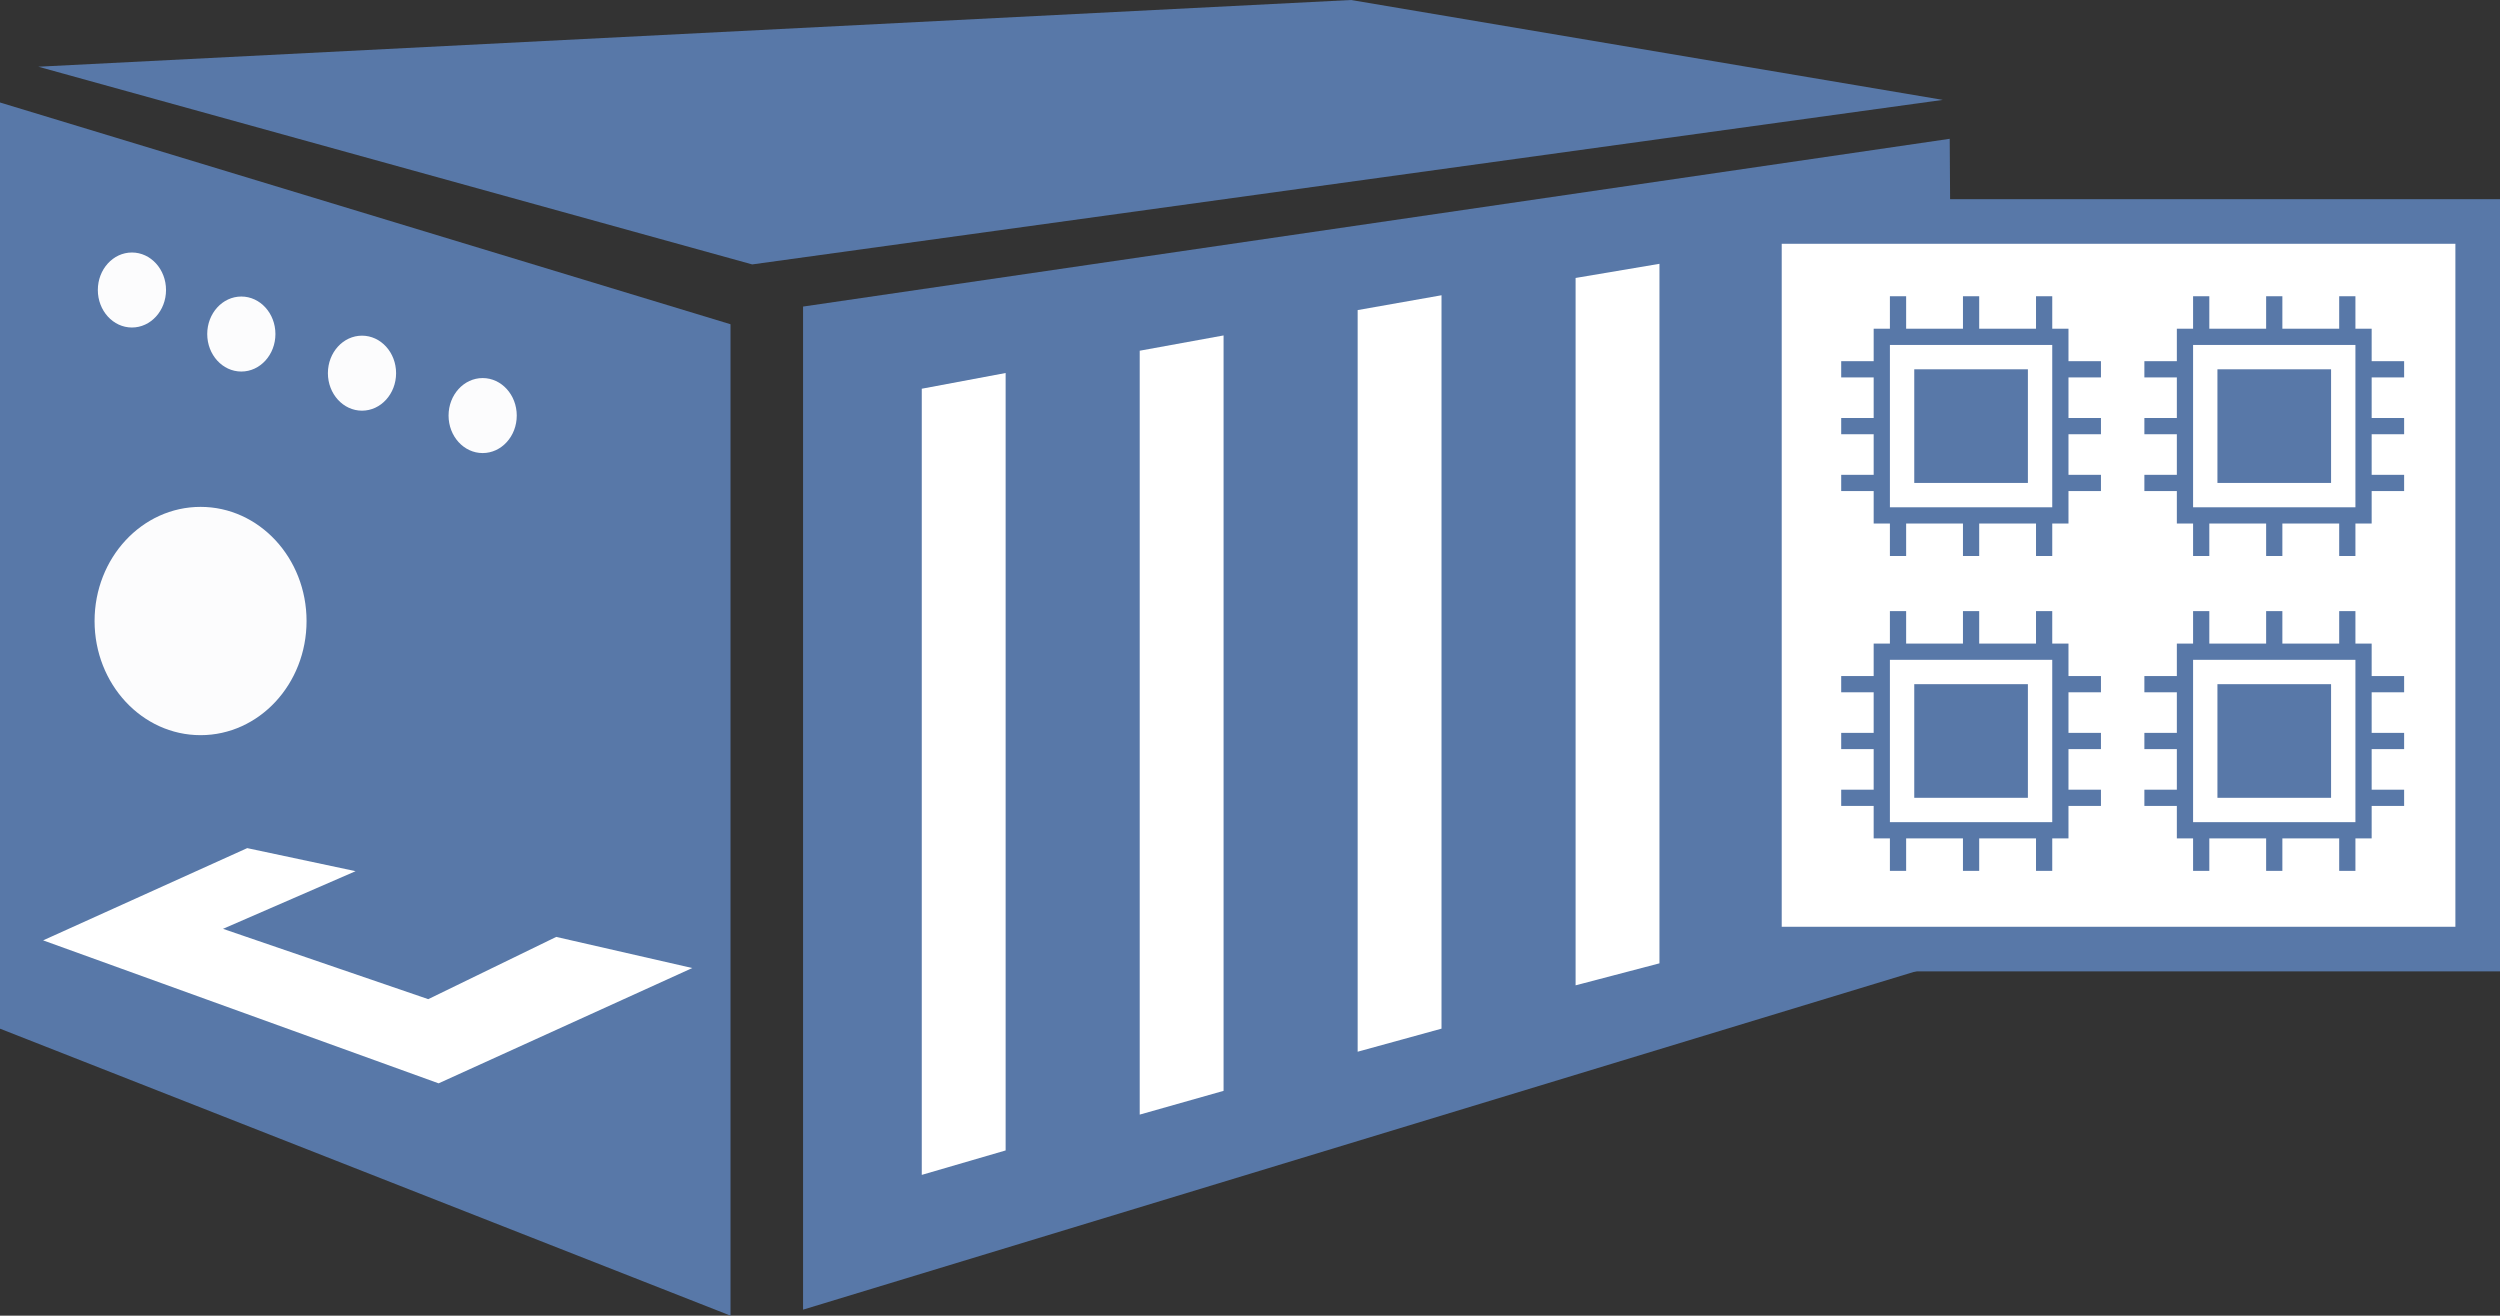 <?xml version="1.0" encoding="UTF-8" standalone="no"?>
<svg
   xmlns:dc="http://purl.org/dc/elements/1.1/"
   xmlns:cc="http://creativecommons.org/ns#"
   xmlns:rdf="http://www.w3.org/1999/02/22-rdf-syntax-ns#"
   xmlns:svg="http://www.w3.org/2000/svg"
   xmlns="http://www.w3.org/2000/svg"
   xmlns:sodipodi="http://sodipodi.sourceforge.net/DTD/sodipodi-0.dtd"
   xmlns:inkscape="http://www.inkscape.org/namespaces/inkscape"
   height="312.746"
   width="594.276"
   viewBox="0 0 594.276 312.746"
   version="1.1"
   id="svg5"
   sodipodi:docname="БФИ-3.svg"
   inkscape:version="0.92.1 r15371">
  <rect x="0" y="0" width="594.276" height="312.746" fill="#333333" stroke="none"/>
  <defs
     id="defs9">
    <marker
       inkscape:stockid="Arrow2Send"
       orient="auto"
       refY="0"
       refX="0"
       id="Arrow2Send"
       style="overflow:visible"
       inkscape:isstock="true">
      <path
         id="path4624"
         style="fill:#5878a8;fill-opacity:1;fill-rule:evenodd;stroke:#5878a8;stroke-width:0.625;stroke-linejoin:round;stroke-opacity:1"
         d="M 8.719,4.034 -2.207,0.016 8.719,-4.002 c -1.745,2.372 -1.735,5.617 -6e-7,8.035 z"
         transform="matrix(-0.3,0,0,-0.3,0.69,0)"
         inkscape:connector-curvature="0" />
    </marker>
    <marker
       inkscape:stockid="Arrow1Send"
       orient="auto"
       refY="0"
       refX="0"
       id="Arrow1Send"
       style="overflow:visible"
       inkscape:isstock="true">
      <path
         id="path4606"
         d="M 0,0 5,-5 -12.5,0 5,5 Z"
         style="fill:#000000;fill-opacity:1;fill-rule:evenodd;stroke:#000000;stroke-width:1pt;stroke-opacity:1"
         transform="matrix(-0.2,0,0,-0.2,-1.2,0)"
         inkscape:connector-curvature="0" />
    </marker>
    <marker
       inkscape:stockid="Arrow1Lend"
       orient="auto"
       refY="0"
       refX="0"
       id="Arrow1Lend"
       style="overflow:visible"
       inkscape:isstock="true">
      <path
         id="path4594"
         d="M 0,0 5,-5 -12.5,0 5,5 Z"
         style="fill:#000000;fill-opacity:1;fill-rule:evenodd;stroke:#000000;stroke-width:1pt;stroke-opacity:1"
         transform="matrix(-0.8,0,0,-0.8,-10,0)"
         inkscape:connector-curvature="0" />
    </marker>
    <marker
       inkscape:stockid="Arrow2Send"
       orient="auto"
       refY="0"
       refX="0"
       id="Arrow2Send-3"
       style="overflow:visible"
       inkscape:isstock="true">
      <path
         inkscape:connector-curvature="0"
         id="path4624-6"
         style="fill:#5878a8;fill-opacity:1;fill-rule:evenodd;stroke:#5878a8;stroke-width:0.625;stroke-linejoin:round;stroke-opacity:1"
         d="M 8.719,4.034 -2.207,0.016 8.719,-4.002 c -1.745,2.372 -1.735,5.617 -6e-7,8.035 z"
         transform="matrix(-0.3,0,0,-0.3,0.69,0)" />
    </marker>
    <marker
       inkscape:stockid="Arrow2Send"
       orient="auto"
       refY="0"
       refX="0"
       id="Arrow2Send-3-7"
       style="overflow:visible"
       inkscape:isstock="true">
      <path
         inkscape:connector-curvature="0"
         id="path4624-6-2"
         style="fill:#5878a8;fill-opacity:1;fill-rule:evenodd;stroke:#5878a8;stroke-width:0.625;stroke-linejoin:round;stroke-opacity:1"
         d="M 8.719,4.034 -2.207,0.016 8.719,-4.002 c -1.745,2.372 -1.735,5.617 -6e-7,8.035 z"
         transform="matrix(-0.3,0,0,-0.3,0.69,0)" />
    </marker>
    <marker
       inkscape:stockid="Arrow2Send"
       orient="auto"
       refY="0"
       refX="0"
       id="Arrow2Send-6"
       style="overflow:visible"
       inkscape:isstock="true">
      <path
         inkscape:connector-curvature="0"
         id="path4624-2"
         style="fill:#5878a8;fill-opacity:1;fill-rule:evenodd;stroke:#5878a8;stroke-width:0.625;stroke-linejoin:round;stroke-opacity:1"
         d="M 8.719,4.034 -2.207,0.016 8.719,-4.002 c -1.745,2.372 -1.735,5.617 -6e-7,8.035 z"
         transform="matrix(-0.3,0,0,-0.3,0.69,0)" />
    </marker>
    <marker
       inkscape:stockid="Arrow2Send"
       orient="auto"
       refY="0"
       refX="0"
       id="Arrow2Send-3-7-3"
       style="overflow:visible"
       inkscape:isstock="true">
      <path
         inkscape:connector-curvature="0"
         id="path4624-6-2-0"
         style="fill:#5878a8;fill-opacity:1;fill-rule:evenodd;stroke:#5878a8;stroke-width:0.625;stroke-linejoin:round;stroke-opacity:1"
         d="M 8.719,4.034 -2.207,0.016 8.719,-4.002 c -1.745,2.372 -1.735,5.617 -6e-7,8.035 z"
         transform="matrix(-0.3,0,0,-0.3,0.69,0)" />
    </marker>
    <marker
       inkscape:stockid="Arrow2Send"
       orient="auto"
       refY="0"
       refX="0"
       id="Arrow2Send-3-7-8"
       style="overflow:visible"
       inkscape:isstock="true">
      <path
         inkscape:connector-curvature="0"
         id="path4624-6-2-7"
         style="fill:#5878a8;fill-opacity:1;fill-rule:evenodd;stroke:#5878a8;stroke-width:0.625;stroke-linejoin:round;stroke-opacity:1"
         d="M 8.719,4.034 -2.207,0.016 8.719,-4.002 c -1.745,2.372 -1.735,5.617 -6e-7,8.035 z"
         transform="matrix(-0.3,0,0,-0.3,0.69,0)" />
    </marker>
    <marker
       inkscape:stockid="Arrow2Send"
       orient="auto"
       refY="0"
       refX="0"
       id="Arrow2Send-8"
       style="overflow:visible"
       inkscape:isstock="true">
      <path
         id="path4624-5"
         style="fill:#5878a8;fill-opacity:1;fill-rule:evenodd;stroke:#5878a8;stroke-width:0.625;stroke-linejoin:round;stroke-opacity:1"
         d="M 8.719,4.034 -2.207,0.016 8.719,-4.002 c -1.745,2.372 -1.735,5.617 -6e-7,8.035 z"
         transform="matrix(-0.3,0,0,-0.3,0.69,0)"
         inkscape:connector-curvature="0" />
    </marker>
  </defs>
  <sodipodi:namedview
     pagecolor="#ffffff"
     bordercolor="#666666"
     borderopacity="1"
     objecttolerance="10"
     gridtolerance="10"
     guidetolerance="10"
     inkscape:pageopacity="0"
     inkscape:pageshadow="2"
     inkscape:window-width="1440"
     inkscape:window-height="837"
     id="namedview7"
     showgrid="false"
     fit-margin-top="0"
     fit-margin-left="0"
     fit-margin-right="0"
     fit-margin-bottom="0"
     inkscape:zoom="0.65186406"
     inkscape:cx="127.36092"
     inkscape:cy="324.35888"
     inkscape:window-x="-8"
     inkscape:window-y="-8"
     inkscape:window-maximized="1"
     inkscape:current-layer="svg5"
     showguides="false" />
  <path
     style="fill:#5878a8;fill-opacity:1;stroke:none;stroke-width:1.429px;stroke-linecap:butt;stroke-linejoin:miter;stroke-opacity:1"
     d="m 0,24.363 v 220.163 l 173.65,68.219 V 77.078 Z"
     id="path4497"
     inkscape:connector-curvature="0" />
  <path
     style="fill:#ffffff;fill-opacity:1;stroke:none;stroke-width:1.429px;stroke-linecap:butt;stroke-linejoin:miter;stroke-opacity:1"
     d="m 164.56,230.112 -60.298,27.408 -94.01,-33.986 48.513,-21.927 25.764,5.482 -31.519,13.704 48.787,16.719 30.423,-14.8 z"
     id="path4503"
     inkscape:connector-curvature="0"
     sodipodi:nodetypes="ccccccccc" />
  <ellipse
     style="opacity:0.98;fill:#ffffff;fill-opacity:1;fill-rule:nonzero;stroke:none;stroke-width:0.1;stroke-linecap:round;stroke-linejoin:round;stroke-miterlimit:4;stroke-dasharray:none;stroke-opacity:1;paint-order:stroke markers fill"
     id="path4505"
     cx="31.361"
     cy="68.938"
     rx="8.105"
     ry="8.915" />
  <ellipse
     style="opacity:0.98;fill:#ffffff;fill-opacity:1;fill-rule:nonzero;stroke:none;stroke-width:0.1;stroke-linecap:round;stroke-linejoin:round;stroke-miterlimit:4;stroke-dasharray:none;stroke-opacity:1;paint-order:stroke markers fill"
     id="path4505-0"
     cx="57.366"
     cy="79.404"
     rx="8.105"
     ry="8.915" />
  <ellipse
     style="opacity:0.98;fill:#ffffff;fill-opacity:1;fill-rule:nonzero;stroke:none;stroke-width:0.1;stroke-linecap:round;stroke-linejoin:round;stroke-miterlimit:4;stroke-dasharray:none;stroke-opacity:1;paint-order:stroke markers fill"
     id="path4505-03"
     cx="86.05"
     cy="88.707"
     rx="8.105"
     ry="8.915" />
  <ellipse
     style="opacity:0.98;fill:#ffffff;fill-opacity:1;fill-rule:nonzero;stroke:none;stroke-width:0.1;stroke-linecap:round;stroke-linejoin:round;stroke-miterlimit:4;stroke-dasharray:none;stroke-opacity:1;paint-order:stroke markers fill"
     id="path4505-9"
     cx="114.733"
     cy="98.784"
     rx="8.105"
     ry="8.915" />
  <ellipse
     style="opacity:0.98;fill:#ffffff;fill-opacity:1;fill-rule:nonzero;stroke:none;stroke-width:0.149;stroke-linecap:round;stroke-linejoin:round;stroke-miterlimit:4;stroke-dasharray:none;stroke-opacity:1;paint-order:stroke markers fill"
     id="path4534"
     cx="47.676"
     cy="147.623"
     rx="25.195"
     ry="27.133" />
  <path
     style="fill:#5878a8;fill-opacity:1;stroke-width:6.578"
     d="M 321.151,0 9.107,15.858 178.801,62.855 461.823,23.744 Z m 142.316,32.994 -272.569,39.878 v 238.447 l 273.803,-83.251 z"
     id="path2987-4"
     inkscape:connector-curvature="0"
     sodipodi:nodetypes="cccccccccc" />
  <path
     style="fill:#ffffff;fill-opacity:1;stroke:none;stroke-width:6.578px;stroke-linecap:butt;stroke-linejoin:miter;stroke-opacity:1"
     d="M 219.114,92.403 V 279.284 l 19.934,-5.814 V 88.666 Z"
     id="path922"
     inkscape:connector-curvature="0" />
  <path
     style="fill:#ffffff;fill-opacity:1;stroke:none;stroke-width:6.484px;stroke-linecap:butt;stroke-linejoin:miter;stroke-opacity:1"
     d="m 270.921,83.369 v 181.587 l 19.934,-5.649 V 79.737 Z"
     id="path922-6"
     inkscape:connector-curvature="0" />
  <path
     style="fill:#ffffff;fill-opacity:1;stroke:none;stroke-width:6.389px;stroke-linecap:butt;stroke-linejoin:miter;stroke-opacity:1"
     d="m 322.728,73.711 v 176.294 l 19.934,-5.484 V 70.186 Z"
     id="path922-6-5"
     inkscape:connector-curvature="0" />
  <path
     style="fill:#ffffff;fill-opacity:1;stroke:none;stroke-width:6.24px;stroke-linecap:butt;stroke-linejoin:miter;stroke-opacity:1"
     d="m 374.536,66.073 v 168.151 l 19.934,-5.231 V 62.71 Z"
     id="path922-6-3"
     inkscape:connector-curvature="0" />
  <rect
     style="fill:#ffffff;fill-opacity:1;stroke:#5878a8;stroke-width:10.603;stroke-miterlimit:4;stroke-dasharray:none;stroke-opacity:1"
     id="rect887"
     width="170.743"
     height="172.957"
     x="418.231"
     y="52.648" />
  <g
     id="g4858"
     transform="translate(-442.709,-266.942)">
    <path
       d="m 901.606,433.435 v 19.295 h 19.295 v -19.295 z m -3.859,-3.859 h 27.013 v 27.013 h -27.013 z m -5.789,-5.789 v 38.59 h 38.591 v -38.59 z m 0,-11.577 h 3.859 v 7.718 h 13.507 v -7.718 h 3.859 v 7.718 h 13.507 v -7.718 h 3.859 v 7.718 h 3.859 v 7.718 h 7.718 v 3.859 h -7.718 v 9.648 h 7.718 v 3.859 h -7.718 v 9.648 h 7.718 v 3.859 h -7.718 v 7.718 h -3.859 v 7.718 h -3.859 v -7.718 h -13.507 v 7.718 h -3.859 v -7.718 h -13.507 v 7.718 h -3.859 v -7.718 h -3.859 v -7.718 h -7.718 v -3.859 h 7.718 v -9.648 h -7.718 v -3.859 h 7.718 v -9.648 h -7.718 v -3.859 h 7.718 v -7.718 h 3.859 z"
       id="path1-2"
       inkscape:connector-curvature="0"
       style="fill:#5878a8;fill-opacity:1;stroke-width:1.93" />
    <path
       inkscape:connector-curvature="0"
       id="path996-6"
       d="m 899.753,442.995 v -11.501 h 11.545 11.545 v 11.501 11.501 h -11.545 -11.545 z"
       style="fill:#5878a8;fill-opacity:1;stroke:none;stroke-width:0.321;stroke-miterlimit:4;stroke-dasharray:none;stroke-opacity:1" />
  </g>
  <g
     id="g4862"
     transform="translate(-444.268,-259.77)">
    <path
       d="m 903.166,351.416 v 19.295 h 19.295 v -19.295 z m -3.859,-3.859 h 27.013 v 27.013 h -27.013 z m -5.789,-5.789 v 38.59 h 38.591 v -38.59 z m 0,-11.577 h 3.859 v 7.718 h 13.507 v -7.718 h 3.859 v 7.718 h 13.507 v -7.718 h 3.859 v 7.718 h 3.859 v 7.718 h 7.718 v 3.859 h -7.718 v 9.648 h 7.718 v 3.859 h -7.718 v 9.648 h 7.718 v 3.859 h -7.718 v 7.718 h -3.859 v 7.718 h -3.859 v -7.718 H 914.743 v 7.718 h -3.859 v -7.718 h -13.507 v 7.718 h -3.859 v -7.718 h -3.859 v -7.718 h -7.718 v -3.859 h 7.718 v -9.648 h -7.718 v -3.859 h 7.718 v -9.648 h -7.718 v -3.859 h 7.718 v -7.718 h 3.859 z"
       id="path1-2-7"
       inkscape:connector-curvature="0"
       style="fill:#5878a8;fill-opacity:1;stroke-width:1.93" />
    <path
       inkscape:connector-curvature="0"
       id="path996-6-2"
       d="m 901.313,360.976 v -11.501 h 11.545 11.545 v 11.501 11.501 h -11.545 -11.545 z"
       style="fill:#5878a8;fill-opacity:1;stroke:none;stroke-width:0.321;stroke-miterlimit:4;stroke-dasharray:none;stroke-opacity:1" />
  </g>
  <g
     id="g4850"
     transform="translate(-447.047,-259.77)">
    <path
       d="m 978.013,351.416 v 19.295 h 19.295 v -19.295 z m -3.859,-3.859 h 27.013 v 27.013 h -27.013 z m -5.789,-5.789 v 38.59 h 38.591 v -38.59 z m 0,-11.577 h 3.859 v 7.718 h 13.507 v -7.718 h 3.859 v 7.718 h 13.507 v -7.718 h 3.859 v 7.718 h 3.859 v 7.718 h 7.718 v 3.859 h -7.718 v 9.648 h 7.718 v 3.859 h -7.718 v 9.648 h 7.718 v 3.859 h -7.718 v 7.718 h -3.859 v 7.718 h -3.859 v -7.718 h -13.507 v 7.718 h -3.859 v -7.718 h -13.507 v 7.718 h -3.859 v -7.718 h -3.859 v -7.718 h -7.718 v -3.859 h 7.718 v -9.648 h -7.718 v -3.859 h 7.718 v -9.648 h -7.718 v -3.859 h 7.718 v -7.718 h 3.859 z"
       id="path1-2-1"
       inkscape:connector-curvature="0"
       style="fill:#5878a8;fill-opacity:1;stroke-width:1.93" />
    <path
       inkscape:connector-curvature="0"
       id="path996-6-3"
       d="m 976.16,360.976 v -11.501 h 11.545 11.545 v 11.501 11.501 h -11.545 -11.545 z"
       style="fill:#5878a8;fill-opacity:1;stroke:none;stroke-width:0.321;stroke-miterlimit:4;stroke-dasharray:none;stroke-opacity:1" />
  </g>
  <g
     id="g4854"
     transform="translate(-441.081,-261.397)">
    <path
       d="m 972.047,427.891 v 19.295 h 19.295 v -19.295 z m -3.859,-3.859 h 27.013 v 27.013 h -27.013 z m -5.789,-5.789 v 38.59 h 38.591 v -38.59 z m 0,-11.577 h 3.859 v 7.718 h 13.507 v -7.718 h 3.859 v 7.718 h 13.507 v -7.718 h 3.859 v 7.718 h 3.859 v 7.718 h 7.718 v 3.859 h -7.718 v 9.648 h 7.718 v 3.859 h -7.718 v 9.648 h 7.718 v 3.859 h -7.718 v 7.718 h -3.859 v 7.718 h -3.859 v -7.718 h -13.507 v 7.718 h -3.859 v -7.718 h -13.507 v 7.718 h -3.859 v -7.718 h -3.859 v -7.718 h -7.718 v -3.859 h 7.718 v -9.648 h -7.718 v -3.859 h 7.718 v -9.648 h -7.718 v -3.859 h 7.718 v -7.718 h 3.859 z"
       id="path1-2-13"
       inkscape:connector-curvature="0"
       style="fill:#5878a8;fill-opacity:1;stroke-width:1.93" />
    <path
       inkscape:connector-curvature="0"
       id="path996-6-9"
       d="m 970.194,437.45 v -11.501 h 11.545 11.545 v 11.501 11.501 h -11.545 -11.545 z"
       style="fill:#5878a8;fill-opacity:1;stroke:none;stroke-width:0.321;stroke-miterlimit:4;stroke-dasharray:none;stroke-opacity:1" />
  </g>
</svg>
